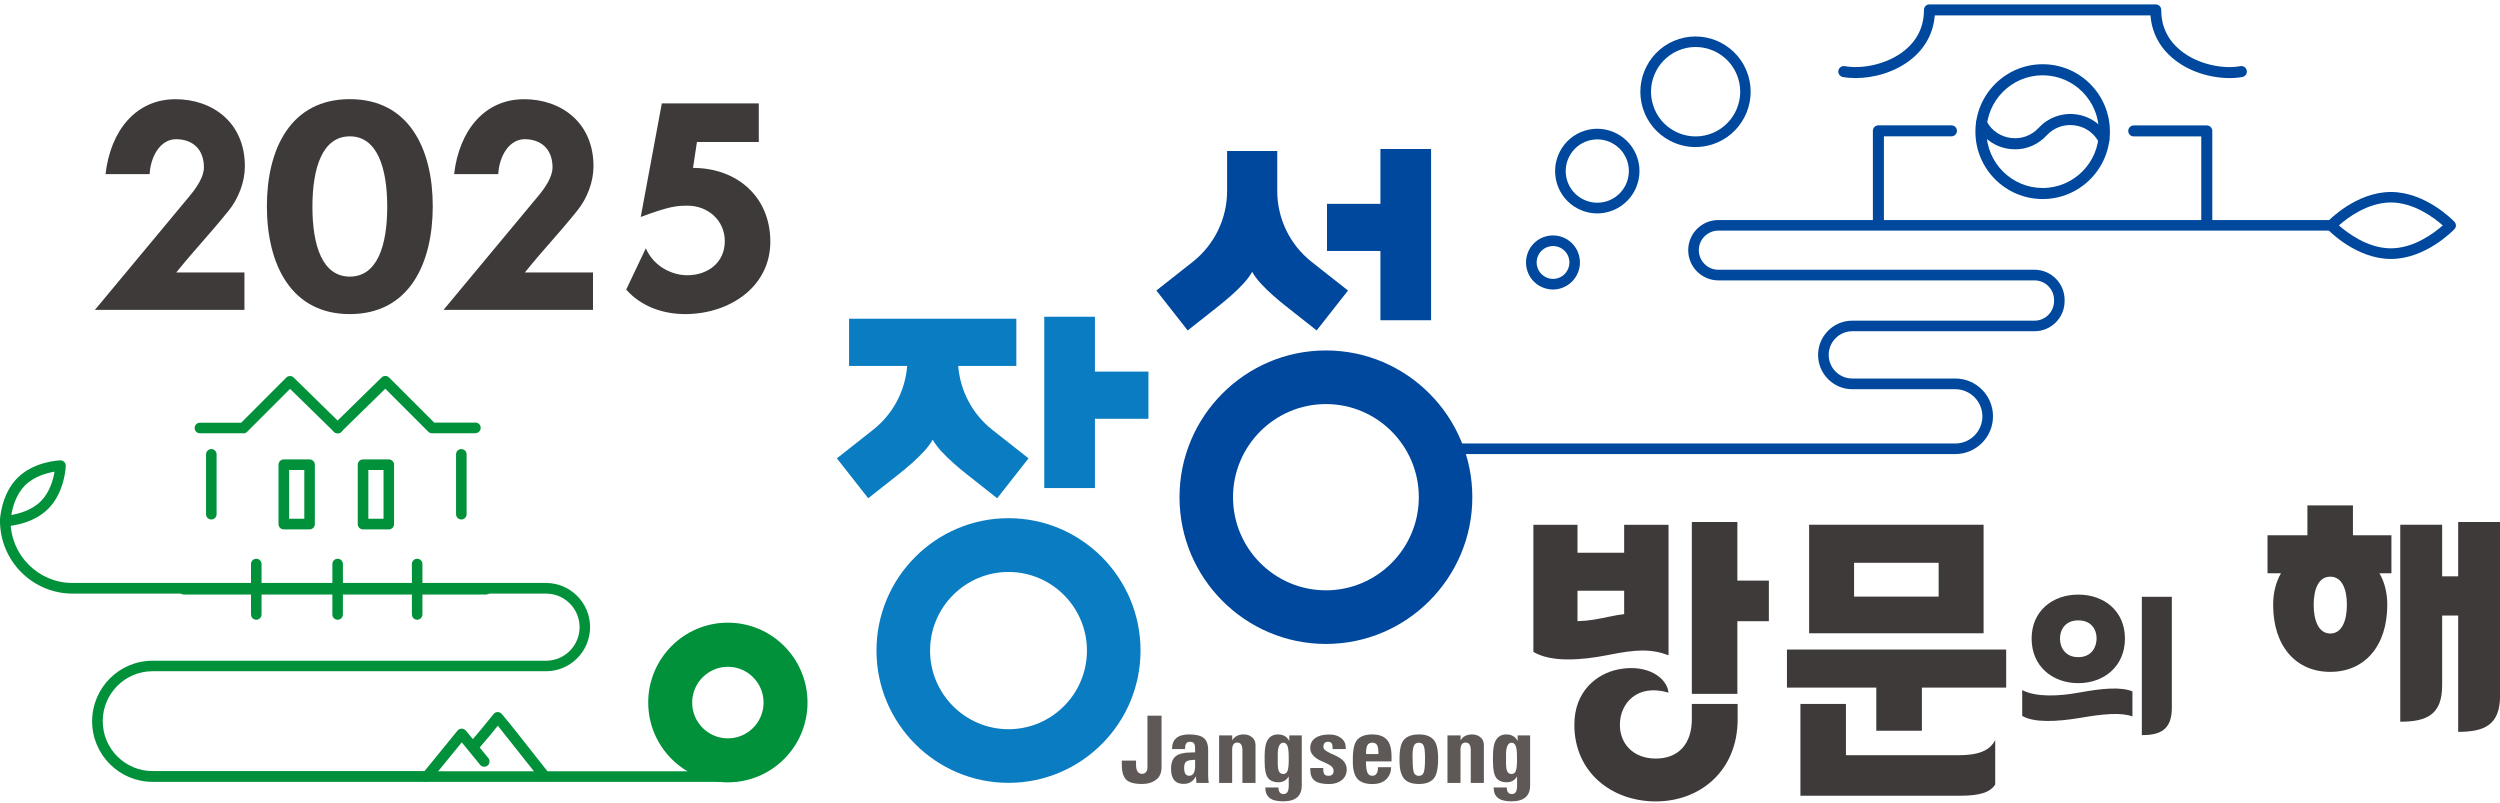 <svg width="414" height="133" viewBox="0 0 414 133" fill="none" xmlns="http://www.w3.org/2000/svg">
<g clip-path="url(#clip0_108_5117)">
<path d="M280.77 24.353C279.319 24.353 277.88 23.999 276.558 23.313C274.399 22.177 272.794 20.273 272.063 17.944C270.553 13.131 273.231 7.975 278.033 6.461C282.847 4.947 287.979 7.632 289.489 12.445C291 17.258 288.321 22.414 283.519 23.928C282.611 24.212 281.691 24.353 280.77 24.353ZM280.782 7.785C280.051 7.785 279.307 7.892 278.576 8.128C274.694 9.358 272.523 13.521 273.75 17.412C274.34 19.292 275.626 20.841 277.384 21.752C279.13 22.662 281.136 22.84 283.012 22.248C286.894 21.018 289.065 16.856 287.838 12.965C286.847 9.808 283.932 7.785 280.794 7.785H280.782Z" fill="#00489D"/>
<path d="M264.499 35.34C263.39 35.34 262.293 35.068 261.278 34.547C259.626 33.684 258.399 32.218 257.845 30.432C256.689 26.742 258.742 22.804 262.411 21.645C266.092 20.486 270.021 22.544 271.177 26.222C272.334 29.912 270.281 33.85 266.611 35.009C265.915 35.221 265.207 35.34 264.511 35.34H264.499ZM259.52 29.9C260.382 32.655 263.331 34.193 266.08 33.329C268.829 32.466 270.363 29.51 269.502 26.754C269.077 25.418 268.169 24.33 266.93 23.68C265.691 23.029 264.275 22.911 262.942 23.325C260.193 24.188 258.659 27.145 259.52 29.9Z" fill="#00489D"/>
<path d="M257.173 47.946C256.465 47.946 255.757 47.769 255.108 47.437C254.046 46.882 253.268 45.947 252.914 44.812C252.56 43.677 252.666 42.459 253.209 41.394C253.763 40.33 254.695 39.55 255.828 39.195C256.96 38.84 258.176 38.947 259.238 39.49C260.299 40.046 261.078 40.98 261.432 42.116C262.175 44.469 260.866 46.988 258.506 47.733C258.058 47.875 257.609 47.946 257.161 47.946H257.173ZM257.185 40.744C256.913 40.744 256.63 40.791 256.371 40.874C255.674 41.087 255.108 41.572 254.778 42.21C254.447 42.849 254.377 43.594 254.601 44.28C254.813 44.978 255.297 45.533 255.934 45.876C256.571 46.208 257.314 46.279 257.999 46.054C259.426 45.604 260.217 44.079 259.769 42.648C259.556 41.95 259.072 41.394 258.435 41.051C258.046 40.85 257.621 40.744 257.185 40.744Z" fill="#00489D"/>
<path d="M323.8 75.193H239.098C238.614 75.193 238.225 74.802 238.225 74.318C238.225 73.833 238.614 73.442 239.098 73.442H323.8C326.277 73.442 328.283 71.42 328.283 68.949C328.283 66.477 326.266 64.455 323.8 64.455H306.739C303.624 64.455 301.076 61.912 301.076 58.779C301.076 55.645 303.612 53.102 306.739 53.102H336.92C338.701 53.102 340.152 51.648 340.152 49.862V49.673C340.152 47.887 338.701 46.432 336.92 46.432H284.558C281.809 46.432 279.567 44.185 279.567 41.43C279.567 38.675 281.809 36.44 284.558 36.44H385.494C385.978 36.44 386.367 36.83 386.367 37.315C386.367 37.799 385.978 38.19 385.494 38.19H284.558C282.776 38.19 281.325 39.644 281.325 41.43C281.325 43.216 282.776 44.67 284.558 44.67H336.92C339.669 44.67 341.899 46.917 341.899 49.673V49.862C341.899 52.617 339.669 54.852 336.92 54.852H306.739C304.592 54.852 302.834 56.602 302.834 58.767C302.834 60.931 304.58 62.681 306.739 62.681H323.8C327.245 62.681 330.041 65.484 330.041 68.937C330.041 72.39 327.245 75.193 323.8 75.193Z" fill="#00489D"/>
<path d="M395.936 42.885C390.167 42.885 385.601 38.142 385.412 37.941C385.093 37.599 385.093 37.066 385.412 36.735C385.601 36.534 390.167 31.792 395.936 31.792C401.706 31.792 406.272 36.534 406.46 36.735C406.779 37.078 406.779 37.61 406.46 37.941C406.272 38.142 401.706 42.885 395.936 42.885ZM387.323 37.327C388.692 38.533 392.066 41.123 395.924 41.123C399.782 41.123 403.157 38.533 404.525 37.327C403.157 36.12 399.782 33.53 395.924 33.53C392.066 33.53 388.68 36.12 387.323 37.327Z" fill="#00489D"/>
<path d="M307.281 12.93C306.515 12.93 305.807 12.871 305.169 12.752C304.674 12.658 304.344 12.185 304.438 11.688C304.532 11.191 305.004 10.86 305.5 10.955C308.261 11.463 312.567 10.707 315.493 8.282C317.558 6.568 318.608 4.332 318.608 1.636C318.608 1.128 319.021 0.726 319.517 0.726H356.989C357.496 0.726 357.897 1.139 357.897 1.636C357.897 4.321 358.947 6.556 361.012 8.282C363.926 10.718 368.245 11.475 371.006 10.955C371.501 10.86 371.973 11.191 372.067 11.688C372.162 12.185 371.831 12.658 371.336 12.752C368.256 13.32 363.348 12.611 359.844 9.678C357.614 7.821 356.34 5.373 356.116 2.547H320.401C320.177 5.373 318.891 7.821 316.673 9.678C313.889 11.996 310.231 12.93 307.293 12.93H307.281Z" fill="#00489D"/>
<path d="M311.057 37.563C310.55 37.563 310.148 37.149 310.148 36.653V21.669C310.148 21.161 310.561 20.759 311.057 20.759H323.162C323.67 20.759 324.071 21.173 324.071 21.669C324.071 22.166 323.658 22.58 323.162 22.58H311.977V36.641C311.977 37.149 311.564 37.551 311.069 37.551L311.057 37.563Z" fill="#00489D"/>
<path d="M365.437 37.563C364.929 37.563 364.528 37.149 364.528 36.653V22.592H353.343C352.836 22.592 352.435 22.178 352.435 21.681C352.435 21.184 352.848 20.77 353.343 20.77H365.448C365.956 20.77 366.357 21.184 366.357 21.681V36.664C366.357 37.173 365.944 37.575 365.448 37.575L365.437 37.563Z" fill="#00489D"/>
<path d="M338.265 32.963C332.118 32.963 327.127 27.961 327.127 21.799C327.127 15.638 332.118 10.636 338.265 10.636C344.412 10.636 349.403 15.638 349.403 21.799C349.403 27.961 344.412 32.963 338.265 32.963ZM338.265 12.469C333.132 12.469 328.956 16.655 328.956 21.799C328.956 26.944 333.132 31.13 338.265 31.13C343.397 31.13 347.574 26.944 347.574 21.799C347.574 16.655 343.397 12.469 338.265 12.469Z" fill="#00489D"/>
<path d="M333.687 24.72C333.404 24.72 333.132 24.708 332.849 24.673C330.56 24.413 328.59 23.112 327.445 21.101L327.339 20.924C327.091 20.486 327.245 19.931 327.681 19.67C328.118 19.422 328.672 19.576 328.932 20.013L329.038 20.191C329.888 21.693 331.363 22.662 333.073 22.852C334.784 23.053 336.436 22.438 337.604 21.172C339.173 19.481 341.391 18.653 343.68 18.925C345.969 19.186 347.94 20.486 349.084 22.497L349.19 22.674C349.438 23.112 349.285 23.668 348.848 23.928C348.411 24.176 347.857 24.022 347.597 23.585L347.491 23.407C346.642 21.905 345.167 20.936 343.456 20.747C341.745 20.546 340.093 21.16 338.925 22.426C337.545 23.916 335.681 24.732 333.687 24.732V24.72Z" fill="#00489D"/>
<path d="M211.513 25.004V31.626C211.513 36.215 213.614 40.543 217.212 43.369L223.229 48.112L218.038 54.722L214.534 51.955C212.858 50.63 208.705 47.52 207.36 45.013C206.015 47.508 201.862 50.63 200.187 51.955L196.683 54.722L191.491 48.112L197.508 43.369C201.107 40.531 203.207 36.203 203.207 31.626V25.004H211.537H211.513Z" fill="#00489D"/>
<path d="M228.598 53.031H236.987V24.673H228.598V33.755H219.749V41.56H228.598V53.031Z" fill="#00489D"/>
<path d="M181.32 80.822H172.932V52.452H181.32V61.534H190.181V69.351H181.32V80.822Z" fill="#0A7CC2"/>
<path d="M164.307 71.16C161.027 68.57 159.009 64.739 158.679 60.6H168.307V52.783H140.603V60.6H150.231C149.901 64.739 147.883 68.57 144.603 71.16L138.586 75.902L143.777 82.513L147.281 79.746C148.957 78.421 153.11 75.311 154.455 72.804C155.8 75.299 159.953 78.421 161.629 79.746L165.133 82.513L170.324 75.902L164.307 71.16Z" fill="#0A7CC2"/>
<path d="M167.009 129.639C154.951 129.639 145.146 119.812 145.146 107.726C145.146 95.64 154.951 85.812 167.009 85.812C179.067 85.812 188.872 95.64 188.872 107.726C188.872 119.812 179.067 129.639 167.009 129.639ZM167.009 94.717C159.848 94.717 154.019 100.559 154.019 107.738C154.019 114.916 159.848 120.758 167.009 120.758C174.171 120.758 179.999 114.916 179.999 107.738C179.999 100.559 174.171 94.717 167.009 94.717Z" fill="#0A7CC2"/>
<path d="M219.572 106.638C206.204 106.638 195.326 95.734 195.326 82.336C195.326 68.937 206.204 58.034 219.572 58.034C232.94 58.034 243.818 68.937 243.818 82.336C243.818 95.734 232.94 106.638 219.572 106.638ZM219.572 66.915C211.089 66.915 204.187 73.833 204.187 82.336C204.187 90.839 211.089 97.757 219.572 97.757C228.055 97.757 234.958 90.839 234.958 82.336C234.958 73.833 228.055 66.915 219.572 66.915Z" fill="#00489D"/>
<path d="M120.535 129.556C113.267 129.556 107.344 123.632 107.344 116.335C107.344 109.039 113.255 103.114 120.535 103.114C127.814 103.114 133.725 109.039 133.725 116.335C133.725 123.632 127.814 129.556 120.535 129.556ZM120.535 110.422C117.278 110.422 114.623 113.083 114.623 116.347C114.623 119.611 117.266 122.272 120.535 122.272C123.803 122.272 126.446 119.623 126.446 116.347C126.446 113.071 123.803 110.422 120.535 110.422Z" fill="#00913A"/>
<path d="M185.757 125.961H188.128V126.647C188.128 127.132 188.211 127.498 188.376 127.759C188.553 128.019 188.801 128.149 189.143 128.149C189.367 128.149 189.568 128.066 189.745 127.889C189.922 127.711 190.016 127.463 190.016 127.132V118.511H192.352V127.049C192.352 127.983 192.045 128.693 191.42 129.142C190.807 129.603 190.052 129.828 189.167 129.828C187.786 129.828 186.866 129.556 186.429 129.036C185.981 128.515 185.769 127.747 185.769 126.706V125.949L185.757 125.961Z" fill="#5E5957"/>
<path d="M194.087 124.045C194.087 122.425 195.031 121.621 196.919 121.621C198.028 121.621 198.83 121.81 199.326 122.201C199.821 122.591 200.069 123.265 200.069 124.223V128.279C200.069 128.764 200.104 129.225 200.163 129.651H198.134L198.04 128.563C197.591 129.402 196.919 129.816 196.01 129.816C194.618 129.816 193.922 128.977 193.922 127.309C193.922 126.351 194.181 125.654 194.689 125.24C195.196 124.814 196.116 124.601 197.461 124.601H197.91V123.951C197.91 123.584 197.851 123.3 197.733 123.123C197.615 122.934 197.402 122.839 197.072 122.839C196.742 122.839 196.541 122.934 196.423 123.135C196.305 123.324 196.246 123.631 196.246 124.045H194.075H194.087ZM197.91 125.831C197.19 125.831 196.706 125.926 196.459 126.103C196.211 126.28 196.093 126.635 196.093 127.167C196.093 128.031 196.364 128.468 196.907 128.468C197.579 128.468 197.91 127.924 197.91 126.836V125.843V125.831Z" fill="#5E5957"/>
<path d="M201.886 129.663V121.787H204.057V122.591C204.458 121.94 205.095 121.621 205.956 121.621C206.511 121.621 206.971 121.775 207.349 122.094C207.726 122.402 207.915 122.839 207.915 123.371V129.651H205.744V124.223C205.744 123.395 205.461 122.969 204.894 122.969C204.328 122.969 204.045 123.371 204.045 124.164V129.651H201.874L201.886 129.663Z" fill="#5E5957"/>
<path d="M209.543 130.408H211.714C211.714 131.129 211.997 131.496 212.575 131.496C213.153 131.496 213.413 131.034 213.413 130.112V128.575C213.023 129.225 212.457 129.544 211.714 129.544C210.911 129.544 210.321 129.296 209.956 128.799C209.602 128.303 209.425 127.428 209.425 126.162V125.074C209.425 123.856 209.614 122.981 209.991 122.437C210.369 121.893 210.923 121.621 211.631 121.621C212.504 121.621 213.13 121.988 213.507 122.709V121.787H215.572V130.065C215.572 131.827 214.545 132.702 212.481 132.702C210.416 132.702 209.531 131.933 209.531 130.396M211.596 126.363C211.596 127.026 211.667 127.487 211.808 127.759C211.95 128.031 212.186 128.173 212.528 128.173C212.823 128.173 213.047 128.019 213.189 127.723C213.33 127.416 213.413 126.824 213.413 125.949V125.441C213.413 124.412 213.33 123.75 213.165 123.442C213 123.135 212.787 122.993 212.528 122.993C212.209 122.993 211.973 123.17 211.82 123.513C211.667 123.856 211.596 124.329 211.596 124.932V126.375V126.363Z" fill="#5E5957"/>
<path d="M219.135 127.167V127.463C219.135 127.83 219.206 128.09 219.335 128.243C219.477 128.397 219.701 128.468 220.02 128.468C220.279 128.468 220.48 128.409 220.621 128.279C220.763 128.149 220.846 127.948 220.846 127.664C220.846 127.427 220.763 127.215 220.586 127.002C220.409 126.789 219.961 126.529 219.229 126.209L218.84 126.044C218.273 125.796 217.825 125.488 217.483 125.133C217.141 124.767 216.976 124.353 216.976 123.892C216.976 123.17 217.247 122.603 217.802 122.224C218.356 121.834 219.123 121.633 220.126 121.633C220.952 121.633 221.612 121.834 222.108 122.236C222.604 122.638 222.851 123.147 222.851 123.761V124.045H220.68C220.68 123.537 220.621 123.206 220.503 123.064C220.385 122.922 220.197 122.839 219.949 122.839C219.677 122.839 219.465 122.91 219.347 123.052C219.217 123.194 219.158 123.407 219.158 123.691C219.158 123.88 219.253 124.057 219.442 124.223C219.63 124.388 219.972 124.577 220.468 124.814L220.999 125.05C221.766 125.393 222.297 125.76 222.58 126.138C222.875 126.517 223.016 126.943 223.016 127.416C223.016 128.161 222.745 128.752 222.191 129.19C221.636 129.627 220.928 129.84 220.079 129.84C218.981 129.84 218.191 129.651 217.707 129.272C217.223 128.894 216.987 128.303 216.987 127.522V127.179H219.158L219.135 127.167Z" fill="#5E5957"/>
<path d="M226.202 126.091C226.202 126.895 226.273 127.499 226.426 127.889C226.58 128.279 226.851 128.468 227.252 128.468C227.878 128.468 228.196 127.995 228.196 127.049H230.367C230.367 127.853 230.096 128.516 229.565 129.048C229.034 129.568 228.267 129.84 227.252 129.84C226.12 129.84 225.294 129.544 224.786 128.965C224.279 128.385 224.031 127.463 224.031 126.21V125.63C224.031 124.045 224.291 122.981 224.822 122.437C225.341 121.893 226.155 121.621 227.24 121.621C228.326 121.621 229.116 121.905 229.647 122.473C230.178 123.028 230.438 123.963 230.438 125.275V126.091H226.202ZM226.202 124.873H228.267C228.267 124.057 228.184 123.549 228.007 123.324C227.83 123.099 227.583 122.993 227.252 122.993C226.863 122.993 226.592 123.135 226.438 123.419C226.285 123.702 226.214 124.187 226.214 124.873" fill="#5E5957"/>
<path d="M231.76 125.63C231.76 124.045 232.019 122.981 232.55 122.437C233.081 121.893 233.895 121.621 234.981 121.621C236.066 121.621 236.81 121.893 237.341 122.437C237.883 122.969 238.155 124.034 238.155 125.63C238.155 127.321 237.895 128.445 237.364 129C236.833 129.556 236.043 129.828 234.981 129.828C233.813 129.828 232.987 129.521 232.491 128.918C232.008 128.303 231.76 127.368 231.76 126.091V125.63ZM233.931 125.583C233.931 126.777 234.002 127.558 234.131 127.924C234.273 128.291 234.556 128.48 234.981 128.48C235.37 128.48 235.642 128.291 235.771 127.912C235.913 127.534 235.984 126.754 235.984 125.583C235.984 124.507 235.913 123.809 235.759 123.49C235.618 123.158 235.358 122.993 234.981 122.993C234.544 122.993 234.261 123.182 234.119 123.549C233.99 123.915 233.919 124.424 233.919 125.098V125.595L233.931 125.583Z" fill="#5E5957"/>
<path d="M239.7 129.663V121.787H241.871V122.591C242.272 121.94 242.909 121.621 243.771 121.621C244.325 121.621 244.785 121.775 245.163 122.094C245.541 122.402 245.729 122.839 245.729 123.371V129.651H243.558V124.223C243.558 123.395 243.275 122.969 242.709 122.969C242.143 122.969 241.859 123.371 241.859 124.164V129.651H239.688L239.7 129.663Z" fill="#5E5957"/>
<path d="M247.357 130.408H249.528C249.528 131.129 249.811 131.496 250.389 131.496C250.968 131.496 251.227 131.034 251.227 130.112V128.575C250.838 129.225 250.271 129.544 249.528 129.544C248.726 129.544 248.136 129.296 247.77 128.799C247.416 128.303 247.239 127.428 247.239 126.162V125.074C247.239 123.856 247.428 122.981 247.806 122.437C248.183 121.893 248.738 121.621 249.446 121.621C250.319 121.621 250.944 121.988 251.322 122.709V121.787H253.386V130.065C253.386 131.827 252.36 132.702 250.295 132.702C248.23 132.702 247.345 131.933 247.345 130.396M249.398 126.363C249.398 127.026 249.469 127.487 249.611 127.759C249.752 128.031 249.988 128.173 250.33 128.173C250.625 128.173 250.85 128.019 250.991 127.723C251.133 127.416 251.215 126.824 251.215 125.949V125.441C251.215 124.412 251.133 123.75 250.968 123.442C250.802 123.135 250.59 122.993 250.33 122.993C250.012 122.993 249.776 123.17 249.623 123.513C249.469 123.856 249.398 124.329 249.398 124.932V126.375V126.363Z" fill="#5E5957"/>
<path d="M40.481 45.108V51.316H15.716L31.396 32.466C32.564 31.071 33.768 29.297 33.768 27.712C33.768 24.767 31.951 23.053 29.154 23.053C26.689 23.053 24.966 25.666 24.777 28.835H17.474C18.311 21.563 22.547 16.43 29.06 16.43C35.207 16.43 40.552 20.297 40.552 27.535C40.552 30.148 39.478 32.904 37.85 34.902C34.499 39.053 32.588 40.922 29.19 45.12H40.457L40.481 45.108Z" fill="#3E3A39"/>
<path d="M57.931 52.014C48.114 52.014 44.197 43.665 44.197 34.145C44.197 24.626 48.15 16.419 57.931 16.419C67.712 16.419 71.664 24.626 71.664 34.145C71.664 43.665 67.759 52.014 57.931 52.014ZM57.931 45.806C62.497 45.806 64.125 40.626 64.125 34.24C64.125 27.854 62.497 22.58 57.931 22.58C53.365 22.58 51.737 27.854 51.737 34.24C51.737 40.626 53.365 45.806 57.931 45.806Z" fill="#3E3A39"/>
<path d="M98.2 45.108V51.316H73.446L89.127 32.466C90.295 31.071 91.498 29.297 91.498 27.712C91.498 24.767 89.681 23.053 86.885 23.053C84.419 23.053 82.696 25.666 82.508 28.835H75.204C76.042 21.563 80.278 16.43 86.79 16.43C92.938 16.43 98.282 20.297 98.282 27.535C98.282 30.148 97.209 32.904 95.58 34.902C92.23 39.053 90.318 40.922 86.92 45.12H98.176L98.2 45.108Z" fill="#3E3A39"/>
<path d="M106.942 41.099C108.334 44.316 111.508 45.581 113.785 45.581C117.277 45.581 120.026 43.44 120.026 39.94C120.026 36.44 117.183 34.062 113.879 34.062C112.062 34.062 110.859 34.157 106.104 35.931L109.597 17.128H125.654V23.514H115.413L114.764 27.807C121.973 27.807 127.566 32.513 127.566 40.023C127.566 47.532 120.77 52.014 113.466 52.014C109.927 52.014 106.258 50.843 103.697 47.958L106.954 41.099H106.942Z" fill="#3E3A39"/>
<path d="M276.311 108.506C273.42 107.43 270.954 107.525 266.353 108.459C261.657 109.393 256.808 109.677 253.929 107.951V86.912H261.232V91.536H268.96V86.912H276.311V108.506ZM287.755 116.572V119.091C287.755 127.676 281.514 132.714 274.21 132.714C266.907 132.714 260.713 127.913 260.713 120.025C260.713 114.431 264.441 111.534 268.063 110.836C272.901 109.902 276.11 112.326 276.299 114.703C271.178 113.166 268.252 116.43 268.252 120.025C268.252 123.147 270.435 125.618 274.21 125.618C277.986 125.618 280.169 123.147 280.169 119.091V116.572H287.755ZM268.96 101.695V97.828H261.232V102.866C263.143 102.818 264.488 102.534 266.494 102.121C267.379 101.931 268.17 101.789 268.96 101.695ZM280.169 86.439H287.708V96.148H292.923V102.866H287.708V114.904H280.169V86.451V86.439Z" fill="#3E3A39"/>
<path d="M310.715 121.006V113.863H295.92V107.56H332.224V113.863H318.266V121.006H310.727H310.715ZM298.15 131.779V116.571H305.689V125.062H324.307C328.26 125.062 329.617 123.986 330.407 122.591V129.911C329.569 131.212 327.941 131.779 324.402 131.779H298.15ZM328.484 104.864H299.589V86.9H328.484V104.864ZM307.034 98.797H321.039V93.204H307.034V98.797Z" fill="#3E3A39"/>
<path d="M353.131 118.641C351.255 117.932 348.164 118.239 344.424 118.89C340.495 119.54 336.79 119.694 334.879 118.547V114.277C337.144 115.472 340.92 115.318 344.353 114.68C348.223 113.97 351.22 113.722 353.131 114.49V118.641ZM344.164 98.466C348.459 98.466 351.892 101.198 351.892 105.751C351.892 110.304 348.459 113.13 344.164 113.13C339.87 113.13 336.436 110.328 336.436 105.751C336.436 101.174 339.905 98.466 344.164 98.466ZM344.164 108.826C346.406 108.826 347.197 107.099 347.197 105.716C347.197 104.332 346.394 102.735 344.164 102.735C341.934 102.735 341.132 104.367 341.132 105.751C341.132 107.135 341.934 108.826 344.164 108.826ZM359.656 98.833V117.222C359.656 120.947 357.603 121.74 354.689 121.74V98.833H359.656Z" fill="#3E3A39"/>
<path d="M396.042 94.93H394.037C394.874 96.373 395.334 98.147 395.334 100.157C395.334 107.016 391.559 111.262 385.884 111.262C380.209 111.262 376.433 107.016 376.433 100.157C376.433 98.147 376.893 96.385 377.731 94.93H375.501V88.639H382.108V83.696H389.647V88.639H396.019V94.93H396.042ZM385.896 104.911C387.807 104.911 388.645 102.806 388.645 100.157C388.645 97.508 387.807 95.498 385.896 95.498C383.984 95.498 383.146 97.508 383.146 100.157C383.146 102.806 383.984 104.911 385.896 104.911ZM397.482 86.901H404.419V95.439H407.074V86.439H414.011V115.176C414.011 119.977 411.546 121.196 407.074 121.196V101.931H404.419V113.497C404.419 118.298 401.953 119.516 397.482 119.516V86.912V86.901Z" fill="#3E3A39"/>
<path d="M70.603 129.474H25.261C19.751 129.474 15.256 124.98 15.256 119.445C15.256 113.911 19.739 109.417 25.261 109.417H90.436C93.492 109.417 95.981 106.922 95.981 103.859C95.981 100.796 93.492 98.301 90.436 98.301H12.023C5.392 98.301 0 92.896 0 86.25C0 85.765 0.389 85.375 0.873 85.375C1.357 85.375 1.746 85.765 1.746 86.25C1.746 91.927 6.348 96.539 12.011 96.539H90.424C94.448 96.539 97.716 99.814 97.716 103.847C97.716 107.88 94.448 111.155 90.424 111.155H25.261C20.718 111.155 17.014 114.857 17.014 119.422C17.014 123.986 20.706 127.688 25.261 127.688H70.603C71.086 127.688 71.476 128.078 71.476 128.563C71.476 129.048 71.086 129.438 70.603 129.438V129.474Z" fill="#00913A"/>
<path d="M121.703 129.473H90.295C89.811 129.473 89.422 129.083 89.422 128.598C89.422 128.113 89.811 127.723 90.295 127.723H121.703C122.187 127.723 122.576 128.113 122.576 128.598C122.576 129.083 122.187 129.473 121.703 129.473Z" fill="#00913A"/>
<path d="M0.873 87.16C0.637 87.16 0.413 87.066 0.248 86.9C0.071 86.735 -0.012 86.498 -0.012 86.25C-0.012 86.073 0.153 81.886 2.891 79.143C5.628 76.399 9.805 76.245 9.982 76.233C10.218 76.222 10.454 76.316 10.631 76.494C10.808 76.671 10.89 76.896 10.89 77.144C10.89 77.321 10.725 81.508 7.988 84.251C5.25 86.995 1.074 87.149 0.897 87.16C0.897 87.16 0.885 87.16 0.873 87.16ZM9.026 78.114C7.775 78.315 5.652 78.882 4.141 80.384C2.643 81.886 2.077 84.027 1.876 85.28C3.127 85.067 5.25 84.511 6.761 83.01C8.259 81.508 8.825 79.367 9.026 78.114Z" fill="#00913A"/>
<path d="M40.292 71.751H33.106C32.623 71.751 32.233 71.361 32.233 70.876C32.233 70.391 32.623 70.001 33.106 70.001H39.938L47.406 62.527C47.748 62.184 48.291 62.184 48.645 62.527L56.538 70.261C56.881 70.604 56.892 71.16 56.55 71.503C56.208 71.846 55.654 71.858 55.311 71.515L48.032 64.396L40.917 71.515C40.752 71.68 40.528 71.775 40.292 71.775V71.751Z" fill="#00913A"/>
<path d="M78.732 71.751H71.546C71.31 71.751 71.086 71.657 70.921 71.491L63.806 64.372L56.527 71.491C56.185 71.834 55.63 71.823 55.288 71.48C54.946 71.137 54.958 70.569 55.3 70.238L63.193 62.504C63.535 62.173 64.09 62.173 64.432 62.504L71.9 69.978H78.732C79.215 69.978 79.605 70.368 79.605 70.853C79.605 71.338 79.215 71.728 78.732 71.728V71.751Z" fill="#00913A"/>
<path d="M51.265 87.669H46.994C46.51 87.669 46.121 87.279 46.121 86.794V76.955C46.121 76.47 46.51 76.08 46.994 76.08H51.265C51.749 76.08 52.138 76.47 52.138 76.955V86.794C52.138 87.279 51.749 87.669 51.265 87.669ZM47.879 85.907H50.392V77.83H47.879V85.907Z" fill="#00913A"/>
<path d="M64.385 87.669H60.114C59.631 87.669 59.241 87.279 59.241 86.794V76.955C59.241 76.47 59.631 76.08 60.114 76.08H64.385C64.869 76.08 65.258 76.47 65.258 76.955V86.794C65.258 87.279 64.869 87.669 64.385 87.669ZM60.999 85.907H63.512V77.83H60.999V85.907Z" fill="#00913A"/>
<path d="M34.994 86.025C34.51 86.025 34.121 85.635 34.121 85.15V75.24C34.121 74.755 34.51 74.365 34.994 74.365C35.478 74.365 35.867 74.755 35.867 75.24V85.15C35.867 85.635 35.478 86.025 34.994 86.025Z" fill="#00913A"/>
<path d="M76.396 86.025C75.912 86.025 75.522 85.635 75.522 85.15V75.24C75.522 74.755 75.912 74.365 76.396 74.365C76.879 74.365 77.269 74.755 77.269 75.24V85.15C77.269 85.635 76.879 86.025 76.396 86.025Z" fill="#00913A"/>
<path d="M80.466 98.454H30.464C29.98 98.454 29.591 98.064 29.591 97.579C29.591 97.094 29.98 96.704 30.464 96.704H80.466C80.95 96.704 81.339 97.094 81.339 97.579C81.339 98.064 80.95 98.454 80.466 98.454Z" fill="#00913A"/>
<path d="M42.44 102.629C41.956 102.629 41.566 102.238 41.566 101.753V93.404C41.566 92.919 41.956 92.529 42.44 92.529C42.923 92.529 43.313 92.919 43.313 93.404V101.753C43.313 102.238 42.923 102.629 42.44 102.629Z" fill="#00913A"/>
<path d="M69.081 102.629C68.597 102.629 68.208 102.238 68.208 101.753V93.404C68.208 92.919 68.597 92.529 69.081 92.529C69.565 92.529 69.954 92.919 69.954 93.404V101.753C69.954 102.238 69.565 102.629 69.081 102.629Z" fill="#00913A"/>
<path d="M55.913 102.629C55.429 102.629 55.04 102.238 55.04 101.753V93.404C55.04 92.919 55.429 92.529 55.913 92.529C56.397 92.529 56.786 92.919 56.786 93.404V101.753C56.786 102.238 56.397 102.629 55.913 102.629Z" fill="#00913A"/>
<path d="M71.063 129.024C70.863 129.024 70.674 128.953 70.509 128.823C70.131 128.515 70.084 127.96 70.391 127.581L75.771 120.982C75.936 120.781 76.184 120.663 76.455 120.663C76.715 120.663 76.963 120.781 77.14 120.982L80.868 125.535C81.175 125.914 81.116 126.47 80.75 126.777C80.372 127.085 79.818 127.025 79.511 126.659L76.467 122.934L71.759 128.705C71.582 128.918 71.335 129.024 71.075 129.024H71.063Z" fill="#00913A"/>
<path d="M89.87 129.024C89.61 129.024 89.351 128.906 89.186 128.693L82.437 120.178L81.151 121.763L79.015 124.282C78.697 124.648 78.142 124.696 77.776 124.388C77.411 124.069 77.363 123.513 77.67 123.146L79.794 120.639L81.741 118.239C81.906 118.038 82.154 117.919 82.425 117.919C82.684 117.919 82.932 118.038 83.109 118.239L85.091 120.663L90.566 127.605C90.861 127.983 90.802 128.539 90.424 128.847C90.259 128.977 90.07 129.036 89.882 129.036L89.87 129.024Z" fill="#00913A"/>
<path d="M89.87 129.473H70.603C70.119 129.473 69.73 129.083 69.73 128.598C69.73 128.113 70.119 127.723 70.603 127.723H89.87C90.353 127.723 90.743 128.113 90.743 128.598C90.743 129.083 90.353 129.473 89.87 129.473Z" fill="#00913A"/>
</g>
<defs>
<clipPath id="clip0_108_5117">
<rect width="414" height="132" fill="white" transform="translate(0 0.714)"/>
</clipPath>
</defs>
</svg>
